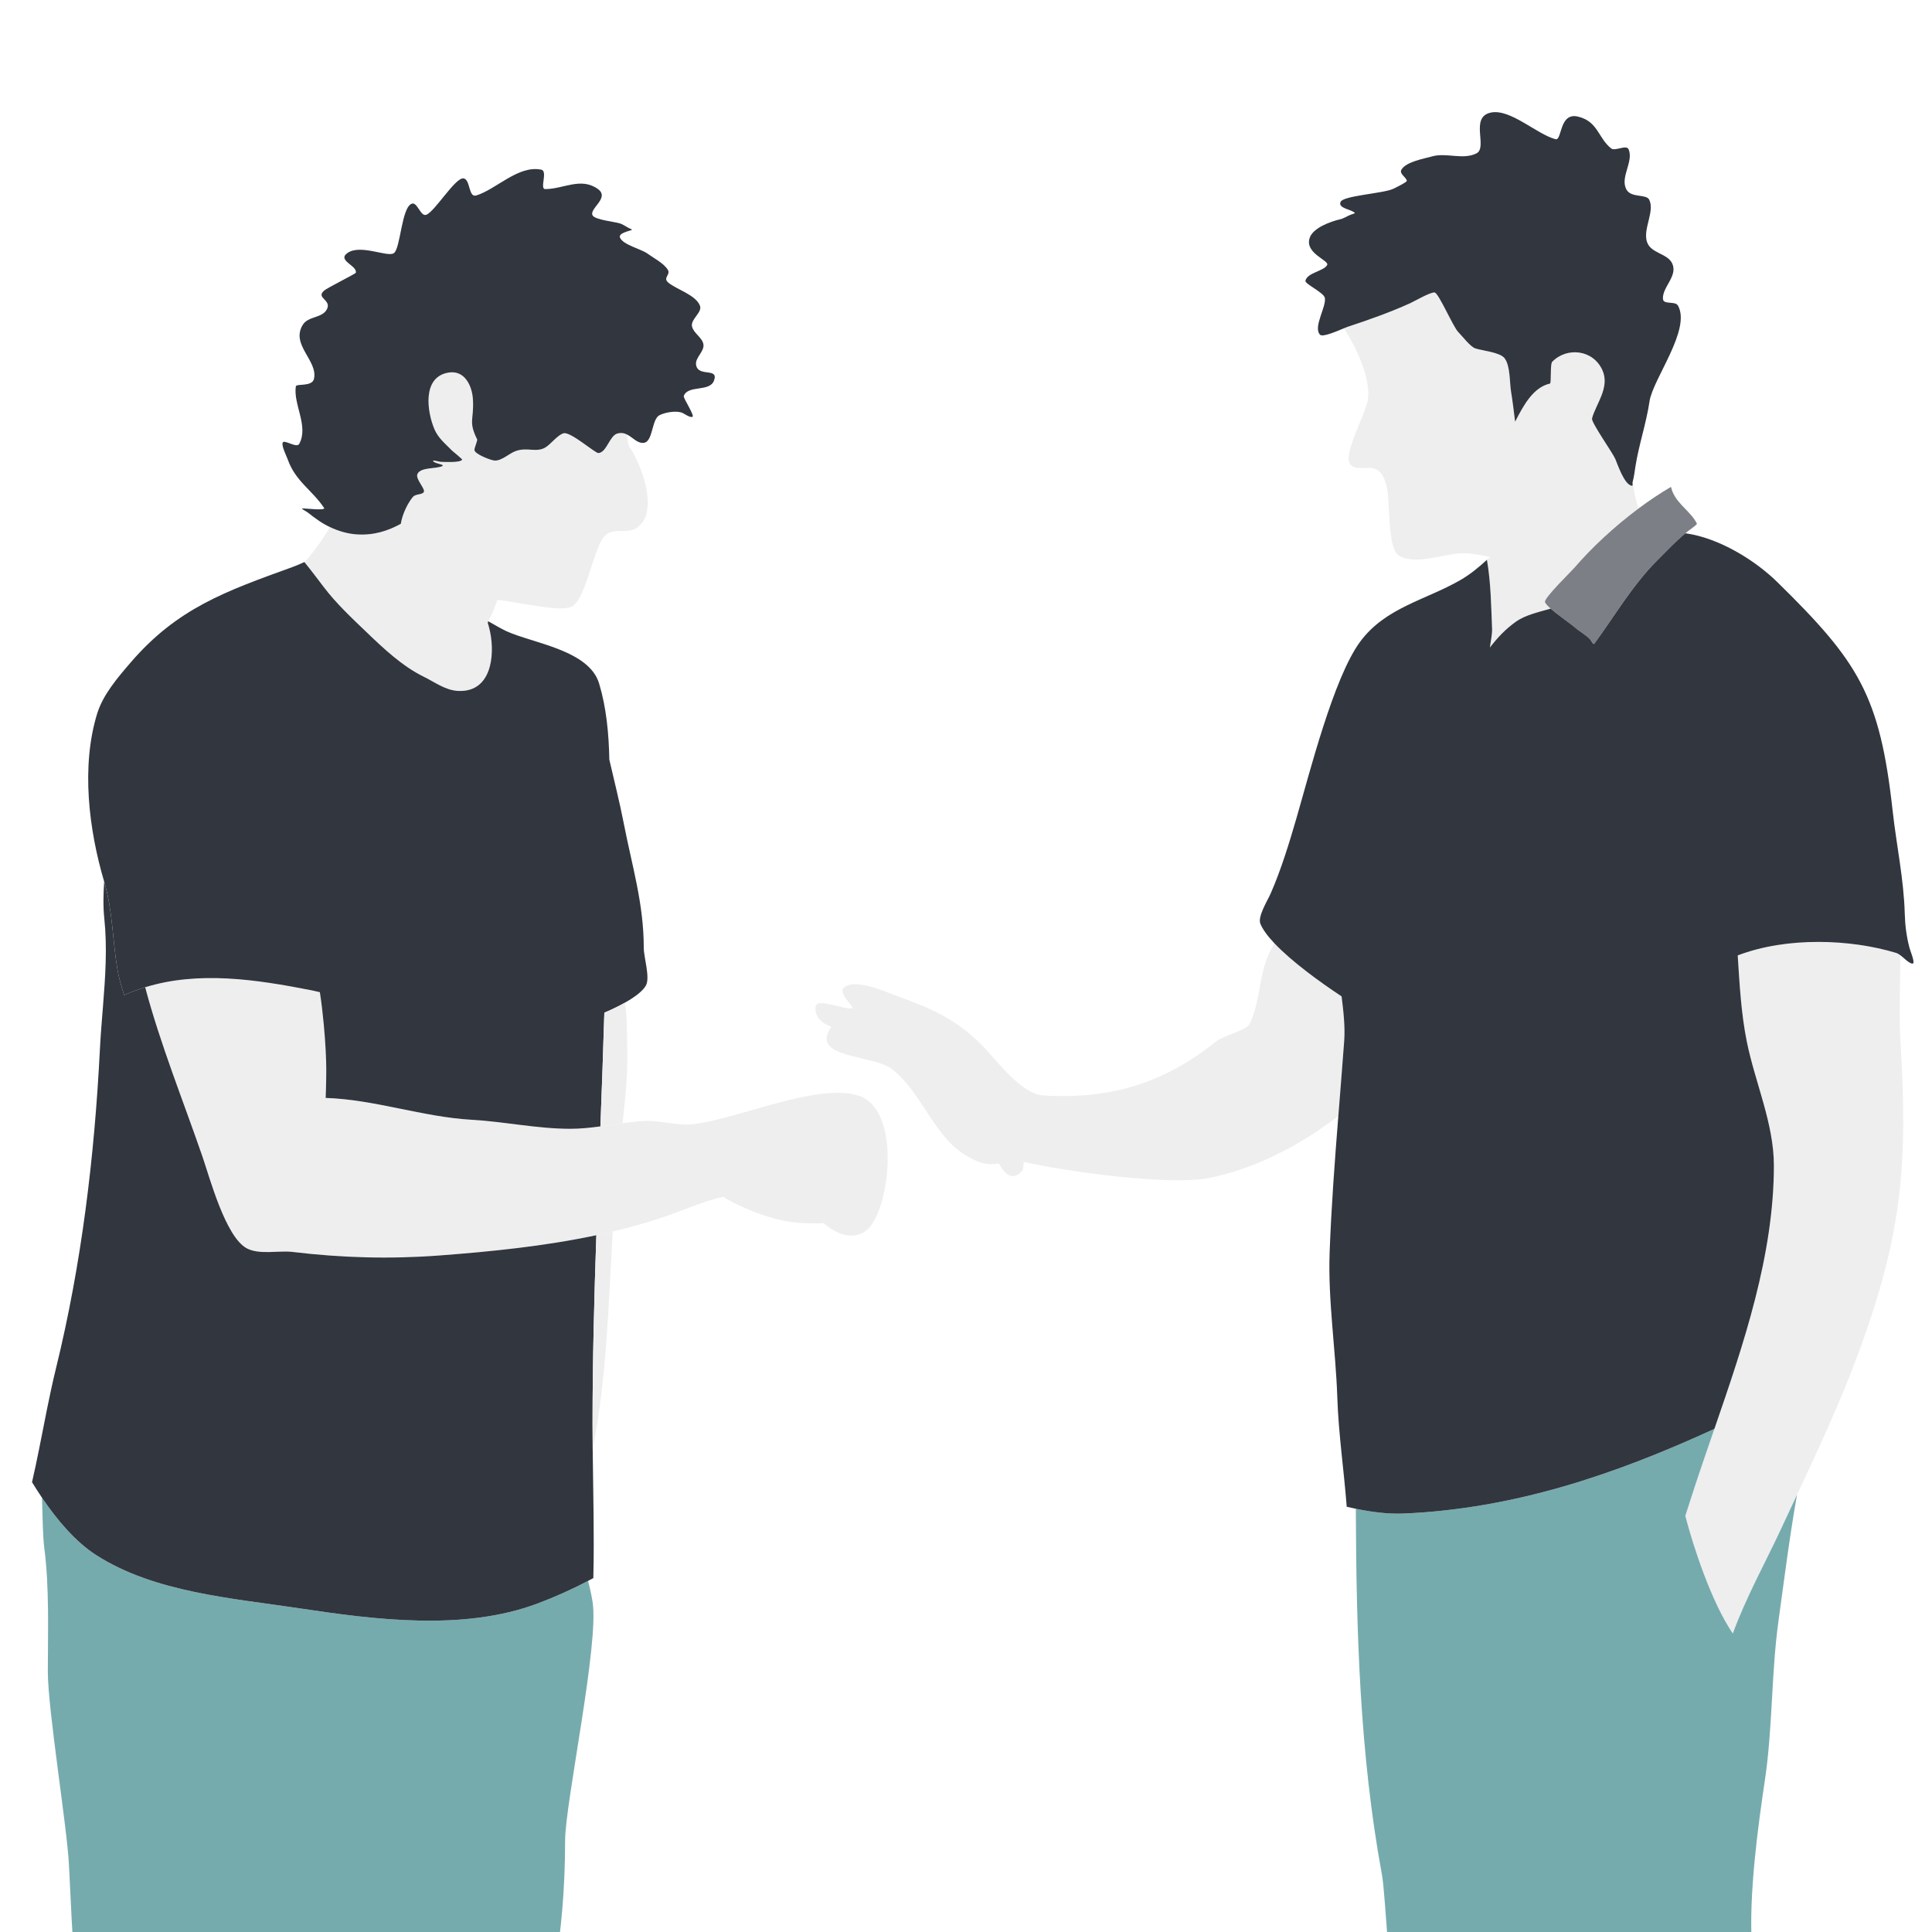 <?xml version="1.0" encoding="UTF-8" standalone="no"?><svg width="1000" height="1000" viewBox="0 0 1000 1000" fill="none" xmlns="http://www.w3.org/2000/svg">
<g clip-path="url(#clip0_721_757)">
<path fill-rule="evenodd" clip-rule="evenodd" d="M310.771 583.012C314.593 582.499 318.419 581.905 322.231 581.385C325.826 580.893 329.406 580.469 332.974 580.238C341.359 579.697 350.267 582.782 358.334 581.922C381.208 579.484 423.364 560.19 444.454 567.14C465.2 573.975 461.288 618.615 451.565 633.289C444.964 643.262 434.055 639.949 426.422 633.127C423.3 633.35 420.101 633.143 418.037 633.143C404.439 633.143 389.81 627.755 377.882 621.581C376.824 621.03 375.588 620.274 374.288 619.434C365.253 621.456 355.9 625.463 348.241 628.24C338.148 631.894 327.749 634.915 317.162 637.438C314.346 638.11 311.515 638.747 308.675 639.35C281.974 645.021 254.292 647.808 227.536 649.825C201.984 651.753 176.901 651.073 151.431 647.996C144.321 647.138 134.196 649.636 127.678 646.094C116.716 640.136 108.587 609.628 104.734 598.459C94.665 569.281 83.08 540.75 75.144 510.993C102.757 502.479 132.351 506.888 161.45 512.616C162.831 512.889 164.203 513.205 165.568 513.549C166.418 519.089 167.089 524.865 167.596 530.337C168.488 539.937 168.882 548.597 168.882 553.384C168.882 555.146 168.843 561.508 168.572 568.286C193.868 569.074 218.884 578.158 244.017 579.579C260.991 580.54 278.087 584.263 295.158 584.263C300.325 584.263 305.544 583.713 310.771 583.012Z" fill="#EEEEEE"/>
<path fill-rule="evenodd" clip-rule="evenodd" d="M170.732 272.79C175.116 274.878 179.979 276.294 184.652 276.596C193.506 277.168 200.765 274.789 207.45 271.127C208.315 265.839 211.099 260.423 213.614 257.316C215.064 255.526 218.314 256.183 219.311 254.764C220.447 253.146 214.853 247.967 216.072 245.314C217.751 241.666 226.182 242.721 228.905 241.241C230.434 240.409 225.44 240.102 224.287 238.797C223.332 237.717 227.163 239.069 228.604 239.069C230.619 239.069 237.856 239.568 239.218 237.983C239.481 237.677 234.455 233.727 234.001 233.258C230.522 229.658 226.866 226.872 224.827 222.07C221.101 213.295 218.315 195.19 232.082 192.853C240.694 191.39 244.416 199.968 244.795 206.81C245.387 217.551 242.302 217.917 246.954 227.393C247.274 228.046 245.507 231.723 245.574 232.931C245.691 235.047 253.943 238.183 255.827 238.363C259.501 238.713 263.455 234.769 266.74 233.529C272.938 231.191 277.639 234.555 282.51 231.466C285.183 229.771 288.85 224.912 291.804 224.243C295.425 223.423 308.08 234.614 309.733 234.507C313.998 234.231 315.493 225.541 319.507 224.406C321.565 223.822 323.218 224.216 324.69 224.981C324.695 227.444 324.927 229.952 325.962 231.514C331.825 240.371 340.363 262.563 331.366 271.733C325.187 278.033 317.434 271.629 312.41 278.129C306.726 285.485 302.983 311.579 295.297 314.256C288.221 316.721 266.514 311.221 257.467 310.528C256.256 313.491 255.259 316.553 254.021 318.982C253.587 319.835 253.167 320.702 252.763 321.581C252.653 321.821 252.543 322.062 252.436 322.304C256.272 333.964 255.991 352.87 243.448 356.885C241.575 357.485 239.427 357.752 236.979 357.613C230.476 357.245 224.961 353.031 219.317 350.262C208.189 344.804 198.591 335.716 189.735 327.223C181.922 319.731 174.09 312.44 167.527 303.797C164.226 299.447 161.002 295.158 157.602 290.984C157.656 290.923 157.71 290.863 157.765 290.803C162.865 285.121 167.104 279.158 170.732 272.79Z" fill="#EEEEEE"/>
<path fill-rule="evenodd" clip-rule="evenodd" d="M304.374 818.272C305.315 821.756 306.079 825.354 306.697 829.032C310.282 850.344 292.498 933.244 292.498 952.776C292.498 978.47 290.397 998.856 287.285 1019.39C282.482 1019.36 277.684 1019.35 272.891 1019.35C254.594 1019.35 237.156 1012.11 218.667 1012.52C205.11 1012.82 191.498 1013.83 177.858 1015.09C146.489 1018.01 114.983 1022.27 83.712 1022.27C68.716 1022.27 53.743 1021.77 38.808 1021.63C37.452 1002.12 36.524 982.663 35.7 965.476C34.748 945.671 24.759 885.117 24.759 865.296C24.759 844.435 25.601 821.84 22.919 801.196C22.169 795.422 22.062 785.841 21.727 775.187C29.826 787.156 39.332 798.222 49.909 804.983C80.083 824.274 120.124 827.204 154.603 832.409C194.307 838.403 240 844.297 278.244 829.966C287.239 826.595 295.937 822.67 304.374 818.272Z" fill="#76ABAE"/>
<path fill-rule="evenodd" clip-rule="evenodd" d="M53.914 456.317C53.94 456.403 53.965 456.487 53.99 456.571C58.329 471.166 58.234 486.801 60.765 501.702C61.547 506.293 62.901 510.691 64.27 515.086C67.855 513.477 71.479 512.122 75.138 510.993C83.073 540.75 94.658 569.282 104.726 598.459C108.58 609.629 116.709 640.137 127.671 646.094C134.189 649.637 144.314 647.138 151.424 647.997C176.894 651.073 201.977 651.754 227.529 649.826C254.285 647.808 281.966 645.021 308.668 639.35C307.551 671.805 306.703 704.285 306.703 736.829C306.703 741.279 306.732 745.721 306.777 750.16C307.003 772.43 307.641 794.573 307.111 816.821C306.201 817.31 305.287 817.793 304.371 818.271C295.933 822.669 287.236 826.594 278.24 829.965C239.997 844.296 194.304 838.402 154.599 832.407C120.121 827.203 80.079 824.273 49.905 804.982C39.328 798.221 29.823 787.155 21.723 775.186C19.938 772.546 18.221 769.863 16.576 767.172C17.871 761.554 19.051 755.915 20.188 750.267C23.02 736.185 25.591 722.041 29.038 707.988C42.217 654.274 48.932 598.43 51.705 543.219C52.077 535.792 52.708 528.355 53.303 520.914C54.517 505.724 55.579 490.514 53.983 475.333C53.323 469.065 53.499 462.703 53.914 456.317Z" fill="#31363F"/>
<path fill-rule="evenodd" clip-rule="evenodd" d="M312.804 524.173C312.234 543.791 311.513 563.402 310.768 583.015C305.54 583.715 300.322 584.265 295.154 584.265C278.083 584.265 260.988 580.542 244.014 579.581C218.881 578.161 193.864 569.076 168.568 568.288C168.84 561.51 168.878 555.148 168.878 553.386C168.878 548.6 168.484 539.939 167.592 530.339C167.085 524.867 166.415 519.091 165.565 513.551C164.2 513.207 162.827 512.891 161.446 512.618C132.348 506.89 102.754 502.481 75.141 510.995C71.482 512.124 67.858 513.479 64.273 515.088C62.905 510.693 61.55 506.295 60.769 501.704C58.238 486.803 58.332 471.168 53.993 456.573C53.969 456.489 53.944 456.404 53.918 456.319C45.971 429.469 41.898 396.724 50.276 369.409C53.301 359.545 60.931 350.702 67.485 343.069C91.817 314.732 116.858 306.011 151.432 293.487C153.509 292.734 155.538 291.856 157.539 290.91L157.6 290.985C161 295.159 164.224 299.448 167.526 303.798C174.089 312.441 181.921 319.732 189.734 327.224C198.589 335.717 208.188 344.805 219.315 350.263C224.96 353.032 230.475 357.246 236.978 357.615C239.426 357.753 241.573 357.486 243.447 356.886C255.99 352.871 256.27 333.965 252.434 322.305C252.542 322.063 252.651 321.822 252.762 321.582C256.001 323.361 259.152 325.357 262.272 326.77C276.007 332.99 304.899 336.501 310.1 353.771C313.806 366.072 315.123 379.491 315.39 393.189C317.932 404.229 320.685 415.015 322.865 426.211C327.228 448.612 333.213 467.662 333.213 490.677C333.213 495.392 336.59 505.998 334.334 510.067C331.734 514.773 322.484 520.057 312.804 524.173Z" fill="#31363F"/>
<path fill-rule="evenodd" clip-rule="evenodd" d="M170.733 272.791C168.783 271.864 166.927 270.801 165.225 269.645C163.213 268.278 161.304 266.88 159.409 265.354C158.476 264.604 155.393 263.128 156.59 263.128C157.876 263.128 168.732 264.402 167.743 262.911C161.624 253.672 152.962 249.22 148.916 237.766C148.351 236.17 145.574 230.735 146.336 229.077C147.133 227.348 153.563 232.118 154.852 229.783C159.903 220.634 151.735 209.385 153.112 200.022C153.353 198.389 161.576 200.364 162.527 196.058C164.616 186.598 150.365 178.488 156.71 168.143C159.517 163.567 166.616 164.754 169.123 160.214C171.905 155.174 163.414 154.36 167.623 150.547C169.538 148.813 184.02 141.798 184.173 141.153C185.042 137.48 174.305 134.854 179.856 130.943C186.582 126.205 200.557 133.281 203.84 131.051C207.369 128.654 207.764 107.207 213.195 105.417C216.046 104.48 217.697 112.268 220.63 111.175C225.094 109.509 235.584 91.872 239.877 92.33C243.519 92.717 242.394 102.414 246.473 101.181C256.827 98.055 268.215 85.361 280.172 87.823C283.707 88.55 279.159 97.87 282.211 97.87C291.572 97.87 300.588 91.572 309.374 97.76C315.98 102.415 304.767 107.936 306.736 111.5C308.014 113.817 318.368 114.786 321.006 115.682C322.572 116.214 323.979 117.28 325.443 118.017C325.985 118.29 327.495 118.799 326.942 119.049C325.643 119.638 319.864 120.619 320.946 123.068C322.59 126.79 331.94 128.91 335.151 131.269C338.337 133.598 343.537 136.187 345.652 139.632C347.296 142.314 342.785 143.734 346.009 146.366C350.303 149.868 360.256 152.702 362.32 158.314C363.569 161.721 357.363 165.252 358.179 168.958C358.956 172.43 363.353 174.614 364.053 178.027C364.844 181.846 359.733 185.025 360.281 188.78C361.263 195.474 372.146 189.981 369.571 196.981C367.329 203.082 356.089 199.081 353.922 204.964C353.527 206.04 359.835 215.288 358.357 215.772C356.892 216.255 354.037 213.905 352.661 213.491C349.539 212.545 344.148 213.437 341.268 214.956C337.267 217.073 338.019 228.575 333.304 229.186C329.926 229.623 327.684 226.535 324.69 224.982C323.218 224.217 321.566 223.823 319.507 224.407C315.493 225.542 313.998 234.232 309.733 234.507C308.08 234.614 295.425 223.424 291.804 224.244C288.85 224.913 285.183 229.772 282.511 231.467C277.639 234.556 272.938 231.192 266.741 233.53C263.455 234.77 259.501 238.714 255.827 238.364C253.944 238.184 245.691 235.048 245.574 232.932C245.507 231.724 247.274 228.047 246.954 227.394C242.302 217.918 245.388 217.552 244.795 206.811C244.417 199.969 240.694 191.391 232.082 192.854C218.315 195.191 221.101 213.296 224.827 222.071C226.866 226.873 230.522 229.659 234.001 233.259C234.455 233.728 239.481 237.678 239.218 237.984C237.856 239.569 230.619 239.07 228.604 239.07C227.163 239.07 223.333 237.718 224.287 238.798C225.44 240.103 230.434 240.41 228.905 241.242C226.182 242.722 217.751 241.667 216.072 245.315C214.853 247.968 220.447 253.147 219.311 254.764C218.314 256.184 215.065 255.527 213.614 257.317C211.099 260.424 208.316 265.84 207.45 271.128C200.765 274.79 193.506 277.169 184.652 276.597C179.979 276.295 175.116 274.879 170.733 272.791Z" fill="#31363F"/>
<path fill-rule="evenodd" clip-rule="evenodd" d="M317.157 637.44C314.946 675.187 314.05 713.07 306.779 750.161C306.734 745.723 306.705 741.281 306.705 736.831C306.705 704.286 307.554 671.807 308.67 639.352C311.511 638.749 314.341 638.112 317.157 637.44Z" fill="#EEEEEE"/>
<path fill-rule="evenodd" clip-rule="evenodd" d="M323.413 519.015C324.694 524.855 324.353 534.3 324.561 538.457C325.268 552.531 323.877 567.152 322.228 581.386C318.415 581.906 314.589 582.5 310.768 583.014C311.513 563.401 312.234 543.79 312.804 524.172C316.52 522.592 320.173 520.84 323.413 519.015Z" fill="#EEEEEE"/>
<path fill-rule="evenodd" clip-rule="evenodd" d="M983.518 494.347C983.755 508.969 982.751 523.816 983.625 538.056C987.558 602.292 984.723 638.392 961.976 700.212C952.858 724.97 941.46 749.522 930.134 773.675C927.051 780.241 923.98 786.776 920.957 793.278C914.579 806.999 903.43 827.453 896.898 845.5C885.69 828.976 876.407 800.331 872.32 784.626C873.147 782.034 873.974 779.474 874.777 776.962C878.71 764.632 883.033 752.162 887.367 739.573C902.627 695.328 918.158 649.603 918.158 603.24C918.158 581.455 908.367 560.168 904.127 539.051C901.186 524.419 900.394 509.439 899.438 494.518C925.138 484.715 957.972 486.139 981.251 493.17C982.078 493.417 982.81 493.839 983.518 494.347Z" fill="#EEEEEE"/>
<path fill-rule="evenodd" clip-rule="evenodd" d="M659.585 488.201C668.573 497.715 683.348 508.437 694.403 515.72C695.419 523.766 696.281 531.648 695.738 538.977C694.793 551.824 693.742 564.696 692.726 577.578C673.368 592.57 649.652 605.08 625.369 609.793C605.114 613.723 551.895 606.366 530.824 601.596C530.482 601.518 530.139 601.448 529.809 601.387C529.785 603.55 529.69 605.208 529.041 605.963C524.34 611.436 520.265 608.209 516.994 602.181C512.258 603.033 507.333 603.07 497.837 596.618C482.873 586.451 476.589 565.128 461.814 553.417C452.153 545.761 418.669 548.011 430.268 531.51C430.338 531.408 429.146 531 429.087 530.974C424.929 529.3 421.374 525.723 422.224 520.71C422.992 516.261 438.972 523.332 441.181 521.783C442.102 521.125 433.362 513.894 436.941 511.059C443 506.262 458.72 513.508 464.861 515.731C481.904 521.908 494.695 527.471 507.817 540.549C515.459 548.166 528.261 566.224 539.871 566.974C575.138 569.256 602.988 560.366 629.597 538.94C632.975 536.225 644.987 533.217 646.605 530.284C651.058 522.204 651.92 508.435 654.636 499.415C655.805 495.508 657.589 491.82 659.585 488.201Z" fill="#EEEEEE"/>
<path fill-rule="evenodd" clip-rule="evenodd" d="M845.052 249.469C845.702 253.812 846.411 258.15 847.863 262.356C847.958 262.624 848.064 262.893 848.159 263.161C835.734 272.418 823.935 283.367 814.982 293.787C813.093 296 799.298 309.332 799.676 311.558C799.806 312.313 800.975 313.567 802.628 315.017C796.203 316.864 789.471 318.379 784.794 321.669C779.066 325.708 774.932 330.292 771.165 335.168C771.743 331.437 772.381 327.535 772.31 325.887C771.85 314.923 771.731 301.709 769.629 289.752C770.172 289.245 770.716 288.735 771.259 288.221C770.598 288.094 769.936 287.965 769.275 287.837C764.621 286.943 759.933 286.122 755.244 286.449C746.693 287.045 732.224 292.527 724.004 287.557C718.052 283.966 719.563 259.664 717.886 252.554C716.8 247.988 715.489 243.341 710.339 242.345C706.855 241.667 700.843 243.552 698.753 240.069C695.127 234.053 707.469 213.939 708.154 205.823C709.099 194.74 701.694 179.258 695.635 169.914C696.462 169.569 697.111 169.303 697.465 169.187C708.296 165.617 719.374 161.714 729.803 156.993C732.284 155.866 740.362 151.128 742.547 151.392C744.661 151.648 752.114 169.191 754.795 171.87C756.933 174.01 760.925 179.416 763.617 180.329C767.22 181.555 776.338 182.283 778.759 185.405C781.771 189.305 781.345 197.974 782.101 202.557C782.94 207.633 783.566 212.936 784.227 218.291C788.727 209.421 793.735 200.464 802.262 198.532C803.077 198.348 802.25 188.484 803.42 187.271C810.943 179.494 824.655 180.856 829.451 191.705C833.395 200.636 825.884 209.351 824.029 216.616C823.533 218.606 834.694 234.346 836.076 237.56C837.316 240.453 840.753 250.968 844.71 251.446C845.36 251.524 844.864 250.148 845.029 249.52C845.041 249.503 845.041 249.487 845.052 249.469Z" fill="#EEEEEE"/>
<path fill-rule="evenodd" clip-rule="evenodd" d="M701.775 780.929C710.031 782.633 718.346 783.755 726.613 783.398C783.541 780.942 835.603 763.368 887.369 739.574C883.035 752.163 878.712 764.633 874.779 776.963C873.976 779.476 873.149 782.035 872.323 784.627C876.409 800.332 885.692 828.977 896.901 845.501C903.432 827.454 914.581 807.001 920.959 793.279C923.983 786.777 927.053 780.242 930.136 773.677C926.286 795.308 923.534 817.295 920.534 839.047C916.766 866.341 917.581 894.128 913.507 921.389C910.034 944.695 905.062 980.55 906.786 1007.21C887.818 1008.22 868.838 1009.8 849.906 1009.8C829.461 1009.8 809.147 1009.04 788.844 1008.1C765.388 1007.04 741.956 1005.78 718.334 1005.28C717.188 990.987 716.303 975.826 715.275 970.258C703.748 907.597 702.012 844.224 701.775 780.929Z" fill="#76ABAE"/>
<path fill-rule="evenodd" clip-rule="evenodd" d="M872.367 276.018C867.347 280.177 862.54 285.315 858.028 289.805C844.93 302.862 835.872 318.68 825.218 333.159C824.616 333.966 823.766 331.766 823.104 331.014C820.931 328.554 817.541 326.892 815.073 324.656C813.49 323.223 806.64 318.544 802.624 315.017C800.971 313.567 799.802 312.313 799.672 311.558C799.294 309.332 813.089 296 814.978 293.788C823.931 283.367 835.73 272.418 848.155 263.161C853.682 259.043 859.328 255.26 864.902 252.006C865.127 252.902 865.363 253.73 865.646 254.416C868.422 261.249 875.591 265.155 878.331 271.114C878.426 271.338 876.229 273.074 875.957 273.259C874.753 274.11 873.56 275.037 872.367 276.018Z" fill="#7C7F85"/>
<path fill-rule="evenodd" clip-rule="evenodd" d="M692.727 577.576C693.743 564.694 694.794 551.823 695.739 538.975C696.282 531.647 695.42 523.764 694.404 515.719C683.349 508.435 668.574 497.713 659.586 488.2C656.161 484.564 653.563 481.105 652.358 478.08C650.882 474.408 656.149 465.952 657.602 462.685C662.952 450.553 667.24 436.574 670.96 423.773C677.893 399.893 690.27 350.815 703.947 332.24C717.057 314.426 737.856 310.629 755.785 300.298C760.934 297.33 765.41 293.656 769.627 289.752C771.729 301.709 771.847 314.923 772.308 325.887C772.379 327.536 771.741 331.437 771.162 335.168C774.93 330.292 779.064 325.709 784.792 321.669C789.469 318.379 796.201 316.865 802.626 315.018C806.642 318.544 813.492 323.224 815.074 324.656C817.543 326.892 820.933 328.554 823.106 331.014C823.767 331.766 824.618 333.967 825.22 333.159C835.873 318.68 844.932 302.862 858.03 289.805C862.542 285.315 867.349 280.177 872.368 276.019C889.836 278.417 908.497 290.066 919.942 301.295C962 342.559 973.02 359.8 979.645 419.791C981.606 437.571 985.421 455.053 985.905 473.025C986.07 478.947 986.791 484.639 988.279 490.336C988.976 493.053 991.999 499.676 989.377 498.685C987.169 497.854 985.492 495.766 983.519 494.347C982.811 493.839 982.078 493.418 981.252 493.171C957.973 486.14 925.139 484.715 899.439 494.518C900.395 509.44 901.187 524.42 904.127 539.052C908.368 560.168 918.159 581.456 918.159 603.241C918.159 649.604 902.628 695.328 887.368 739.574C835.602 763.368 783.54 780.942 726.612 783.397C718.345 783.754 710.03 782.632 701.774 780.929C700.203 780.604 698.632 780.258 697.062 779.898C695.633 761.122 692.822 742.324 692.184 723.192C691.357 698.427 687.306 672.985 688.215 648.28C689.078 624.738 690.849 601.141 692.727 577.576Z" fill="#31363F"/>
<path fill-rule="evenodd" clip-rule="evenodd" d="M695.632 169.911C691.947 171.458 684.648 174.611 683.29 173.267C679.44 169.462 686.632 158.774 685.735 154.19C685.191 151.389 675.318 146.976 675.684 145.322C676.64 141.024 685.475 140.328 686.963 137.096C688.038 134.761 674.822 130.969 678.01 122.803C679.947 117.82 688.794 114.614 693.589 113.527C695.49 113.098 697.132 111.959 698.939 111.193C699.057 111.146 701.384 110.448 701.254 110.26C700.096 108.447 692.16 107.924 693.919 104.426C695.526 101.22 716.171 100.129 721.167 97.717C721.746 97.434 728.324 94.286 728.182 93.575C727.816 91.66 724.061 89.944 725.419 87.74C727.911 83.669 737.17 82.11 741.387 80.915C748.544 78.889 757.296 82.87 764.193 79.398C770.24 76.356 760.579 60.629 771.599 58.279C781.697 56.126 795.244 69.372 805.094 72.047C808.673 73.019 806.842 57.899 816.881 60.379C827.215 62.932 827.121 71.42 833.948 76.831C835.991 78.445 841.849 74.655 842.971 77.298C845.723 83.771 838.152 92.084 842.003 98.358C844.506 102.445 852.101 100.388 853.601 103.317C856.589 109.185 850.601 117.979 852.313 124.67C853.99 131.272 862.931 130.888 865.518 136.338C868.6 142.853 860.297 148.639 860.746 154.715C860.982 157.939 867.089 155.586 868.541 158.215C875.403 170.65 855.502 196.164 853.79 207.746C852.113 219.112 848.286 230.083 846.514 241.35C846.101 243.98 845.758 246.882 845.05 249.466C845.038 249.484 845.038 249.5 845.026 249.517C844.861 250.145 845.357 251.521 844.707 251.443C840.751 250.965 837.314 240.45 836.074 237.557C834.692 234.343 823.531 218.603 824.027 216.613C825.881 209.348 833.393 200.633 829.448 191.702C824.653 180.853 810.94 179.491 803.417 187.268C802.248 188.481 803.074 198.345 802.259 198.529C793.732 200.461 788.724 209.418 784.224 218.288C783.563 212.933 782.937 207.63 782.099 202.554C781.343 197.971 781.768 189.302 778.756 185.402C776.335 182.28 767.217 181.552 763.615 180.326C760.922 179.413 756.93 174.007 754.792 171.867C752.111 169.188 744.658 151.645 742.544 151.39C740.359 151.125 732.281 155.863 729.801 156.99C719.372 161.711 708.293 165.614 697.463 169.184C697.108 169.3 696.459 169.566 695.632 169.911Z" fill="#31363F"/>
</g>
<defs>
<clipPath id="clip0_721_757">
<rect width="1000" height="1000" fill="white"/>
</clipPath>
</defs>
</svg>
